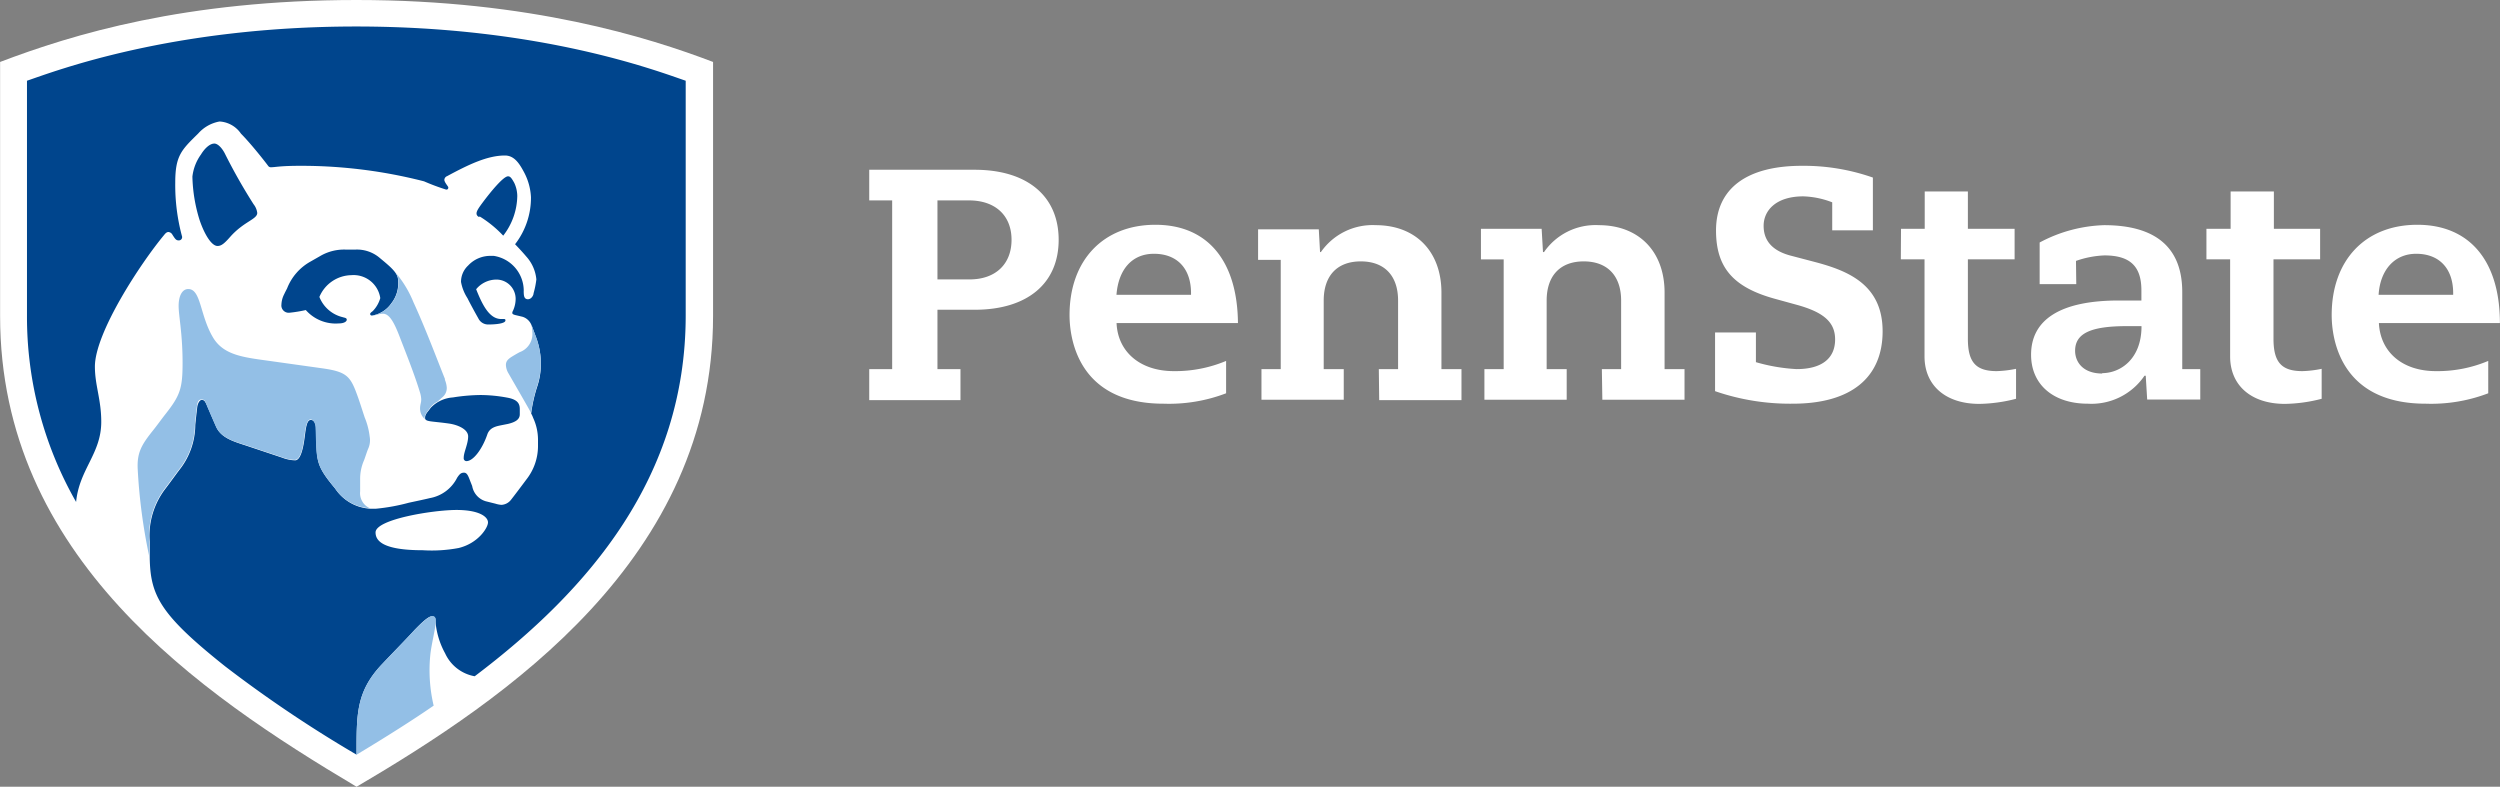 <?xml version="1.0" encoding="UTF-8"?>
<svg xmlns="http://www.w3.org/2000/svg" xmlns:xlink="http://www.w3.org/1999/xlink" viewBox="0 0 259.48 81.66">
  <rect x="0" y="0" width="259.48" height="81.66" fill="#808080" stroke="none"/>
  <defs>
    <style>.cls-1{fill:none;}.cls-2{clip-path:url(#clip-path);}.cls-3{fill:#fff;}.cls-4{fill:#00458d;}.cls-5{fill:#93bfe6;}</style>
    <clipPath id="clip-path" transform="translate(0.01)">
      <rect class="cls-1" width="259.46" height="81.64"></rect>
    </clipPath>
  </defs>
  <g id="Layer_2" data-name="Layer 2">
    <g id="Layer_1-2" data-name="Layer 1">
      <g class="cls-2">
        <path class="cls-3" d="M37,81.66C20.62,71.92,0,57.78,0,32.8V6.43C7.53,3.57,19.2,0,37,0,55,0,67.33,3.89,74,6.43V32.8C74,58,52.56,72.5,37,81.66" transform="translate(0.01)"></path>
      </g>
      <path class="cls-4" d="M48.12,47.5c0-.56.46-1.43.46-2.2s-1.13-1.22-2-1.34c-1.85-.26-2.47-.17-2.47-.58s.25-.58.59-1.06A3.51,3.51,0,0,1,47,41.25,19.25,19.25,0,0,1,49.86,41a15.42,15.42,0,0,1,2.77.27c1.13.2,1.31.67,1.31,1.2V43c0,.53-.44.81-1.23,1l-.61.12c-.58.12-1.29.23-1.54,1-.54,1.55-1.48,2.77-2.18,2.74a.29.29,0,0,1-.26-.33m1.63-25c-.06,0-.3-.13-.3-.37s.2-.55.6-1.09c.93-1.25,2.2-2.77,2.67-2.77.22,0,.36.16.65.69a3.28,3.28,0,0,1,.31,1.35,6.87,6.87,0,0,1-1.46,4.12A11.87,11.87,0,0,0,49.75,22.45ZM22.57,25.53c.41,0,.73-.28,1.36-1,1.41-1.56,2.76-1.77,2.76-2.43a1.79,1.79,0,0,0-.38-.9,58,58,0,0,1-3-5.3c-.33-.62-.75-1-1.07-1-.52,0-1.07.6-1.38,1.12a4.87,4.87,0,0,0-.9,2.31,16.23,16.23,0,0,0,.75,4.52C21.19,24.27,21.93,25.53,22.57,25.53Zm16.89,5.41a2.8,2.8,0,0,0-3-2.38,3.67,3.67,0,0,0-3.32,2.26,3.46,3.46,0,0,0,2.42,2.1c.21.07.42.07.42.26s-.27.39-.85.39a4.13,4.13,0,0,1-3.4-1.39,13.86,13.86,0,0,1-1.71.28.76.76,0,0,1-.82-.86,2.53,2.53,0,0,1,.29-1.07c.1-.22.22-.44.3-.6a5.45,5.45,0,0,1,2.39-2.76l1-.57a4.91,4.91,0,0,1,2.8-.69h.82a3.64,3.64,0,0,1,2.64.89c1.21,1,1.87,1.57,1.87,2.32a3.35,3.35,0,0,1-.71,2.37,3,3,0,0,1-2,1.26c-.15,0-.19-.09-.19-.17s.12-.18.26-.28A3.18,3.18,0,0,0,39.46,30.94Zm8.13,25.94a15.07,15.07,0,0,1-3.71.23c-4.2,0-4.91-1-4.91-1.85,0-1.37,6-2.33,8.4-2.33s3.27.73,3.27,1.29S49.62,56.39,47.59,56.88ZM23.37,69.17A131.9,131.9,0,0,0,37,78.33c0-4.11-.09-6.54,2.7-9.45C40.81,67.7,42,66.5,43,65.41c.79-.82,1.43-1.43,1.8-1.43s.39.14.39.5a8.24,8.24,0,0,0,1,3.33,4.17,4.17,0,0,0,3.07,2.38c11.92-9,21.9-20.73,21.9-37.45V8.38c-2.94-1-15-5.63-34.2-5.63S5.73,7.38,2.79,8.38V32.74A38.73,38.73,0,0,0,7.89,52.1c.32-3.39,2.61-5,2.61-8.32,0-2.32-.66-3.78-.66-5.73,0-3.51,4.74-10.73,7.2-13.68.07-.09.23-.29.43-.29a.52.52,0,0,1,.42.29c.25.38.36.58.62.58a.34.34,0,0,0,.38-.39,20.39,20.39,0,0,1-.71-5.62c0-2.79.65-3.38,2.38-5.08a3.86,3.86,0,0,1,2.22-1.25A2.89,2.89,0,0,1,25,13.87c1.08,1.09,2.57,3,2.81,3.33a.34.34,0,0,0,.28.16c.5,0,.91-.15,3.06-.15A51.26,51.26,0,0,1,44,18.82a22.9,22.9,0,0,0,2.3.86c.2,0,.22-.13.22-.23s-.41-.52-.41-.79a.44.44,0,0,1,.29-.38c2.26-1.22,4.19-2.14,6-2.14,1,0,1.53.89,2,1.77a6.13,6.13,0,0,1,.7,2.56,7.88,7.88,0,0,1-1.65,4.88c.35.36.85.9,1.15,1.26A4.11,4.11,0,0,1,55.66,29a9,9,0,0,1-.29,1.44c0,.21-.23.63-.6.62s-.41-.36-.42-.68a1.89,1.89,0,0,1,0-.24,3.67,3.67,0,0,0-3.1-3.58H51a3.13,3.13,0,0,0-2.42,1,2.31,2.31,0,0,0-.74,1.7,4.59,4.59,0,0,0,.67,1.69c.22.45.8,1.52,1.12,2.08a1.13,1.13,0,0,0,1,.65c1,0,1.82-.13,1.82-.42,0-.08,0-.15-.18-.15H52c-1.27,0-2-1.62-2.59-3.09a2.74,2.74,0,0,1,2-1,2,2,0,0,1,2.1,2,3,3,0,0,1-.27,1.22.57.57,0,0,0-.08.23c0,.17.22.21.57.29l.5.12a1.47,1.47,0,0,1,.93.88c.12.3.37,1,.43,1.15a8,8,0,0,1,.54,2.64,7.52,7.52,0,0,1-.38,2.58,15.44,15.44,0,0,0-.63,2.79,3,3,0,0,1,.21.46,5.42,5.42,0,0,1,.5,2.21v.75a5.62,5.62,0,0,1-1.2,3.42c-.49.66-1.19,1.59-1.59,2.1a1.35,1.35,0,0,1-1,.54,2.59,2.59,0,0,1-.62-.12l-1-.25A2,2,0,0,1,49,50.45l-.21-.53c-.2-.52-.32-.86-.64-.86s-.47.16-.71.52A3.94,3.94,0,0,1,44.6,51.7c-.52.13-1.58.35-2.18.48a20.27,20.27,0,0,1-3.4.62l-.6,0a4.67,4.67,0,0,1-3.64-2.09c-2.11-2.52-1.89-2.87-2-6.27,0-.37-.13-.85-.53-.85s-.5.72-.63,1.74c-.15,1.2-.43,2.45-1,2.45a3.93,3.93,0,0,1-1.32-.27l-3.68-1.23c-1.37-.45-2.68-.81-3.2-2-.25-.57-.71-1.63-.94-2.18-.17-.39-.28-.59-.54-.59s-.44.43-.48.77-.15,1.28-.2,1.83a7.57,7.57,0,0,1-1.68,4.7c-.45.6-.89,1.22-1.4,1.89a8,8,0,0,0-1.65,5.51c0,.18,0,1.18,0,1.64C15.59,61.82,16.6,63.78,23.37,69.17Z" transform="translate(0.01)"></path>
      <path class="cls-5" d="M55.15,33.7c.12.3.37,1,.43,1.15a8,8,0,0,1,.54,2.64,7.52,7.52,0,0,1-.38,2.58,15.44,15.44,0,0,0-.63,2.79c-.1-.23-2.16-3.78-2.32-4.07a1.81,1.81,0,0,1-.29-.9c0-.36.16-.58.6-.86.26-.16.6-.36.83-.48a2,2,0,0,0,1.32-1.93,5.88,5.88,0,0,0-.1-.92m-9,5.68a2.6,2.6,0,0,1,.21.83,1.22,1.22,0,0,1-.43,1l-.55.49a2,2,0,0,0-.73.6c-.34.48-.59.78-.59,1.06a.22.22,0,0,0,.1.2,1.45,1.45,0,0,1-.57-1.18c0-.38.12-.57.12-.92a2.71,2.71,0,0,0-.14-.76C43,38.81,42.08,36.54,41.49,35s-1.08-2.44-1.76-2.44c-.38,0-.72.19-1.11.19a3,3,0,0,0,2-1.26,3.35,3.35,0,0,0,.71-2.37,1.5,1.5,0,0,0-.43-1,11.4,11.4,0,0,1,2,3.24C44.15,34.08,45.26,37.06,46.19,39.38ZM15.49,57.8c0-.46,0-1.46,0-1.64a8,8,0,0,1,1.65-5.51c.51-.67.95-1.29,1.4-1.89a7.57,7.57,0,0,0,1.68-4.7c.05-.55.15-1.44.2-1.83s.12-.77.48-.77.37.2.54.59c.23.55.69,1.61.94,2.18.52,1.21,1.83,1.57,3.2,2l3.68,1.23a3.93,3.93,0,0,0,1.32.27c.59,0,.87-1.25,1-2.45.13-1,.28-1.74.63-1.74s.52.47.53.85c.13,3.4-.09,3.75,2,6.27a4.67,4.67,0,0,0,3.64,2.09A1.71,1.71,0,0,1,37.37,51V49.77a4.77,4.77,0,0,1,.38-1.94c.14-.33.31-.93.47-1.29a2.13,2.13,0,0,0,.14-1.22,7.45,7.45,0,0,0-.52-2c-.19-.57-.45-1.4-.69-2.08-.76-2.13-1.07-2.63-3.62-3l-5.14-.72c-2.86-.41-5.1-.54-6.27-2.46C20.73,32.76,20.87,30,19.53,30c-.63,0-1,.71-1,1.75s.41,2.85.41,5.92c0,2.64-.25,3.38-1.79,5.33-.4.51-.94,1.26-1.29,1.69-1.15,1.44-1.65,2.26-1.58,3.94A58,58,0,0,0,15.49,57.8ZM44.65,68c.1-1.07.57-2.84.57-3.56,0-.36-.12-.5-.39-.5s-1,.61-1.8,1.43C42,66.5,40.81,67.7,39.69,68.88,36.9,71.79,37,74.22,37,78.33c3.1-1.86,5.93-3.66,8-5.09A16,16,0,0,1,44.65,68Z" transform="translate(0.01)"></path>
      <path class="cls-3" d="M246.87,33.53h12.59c0-6.48-3.17-10.2-8.57-10.2S242,27,242,32.7c0,2.16.7,9.2,9.75,9.2a16.61,16.61,0,0,0,6.5-1.08V37.46a13.57,13.57,0,0,1-5.43,1.06c-3.51,0-5.78-2-5.92-5M229,26.92h2.46V37c0,3,2.18,4.92,5.69,4.92a15.86,15.86,0,0,0,3.81-.53V38.28a11.17,11.17,0,0,1-2,.24c-2.18,0-3-.94-3-3.36V26.92h4.84V23.75H236V19.87h-4.49v3.88H229Zm-13.54.16a10.08,10.08,0,0,1,2.95-.57c2.66,0,3.84,1.12,3.84,3.63v1.05h-2.35c-6,0-9.1,1.95-9.1,5.63,0,3.09,2.31,5.08,5.88,5.08A6.65,6.65,0,0,0,222.57,39h.13l.15,2.47h5.51V38.31h-1.87v-8c0-4.6-2.73-6.94-8.11-6.94a15.1,15.1,0,0,0-6.69,1.8v4.32h3.8Zm-18.18-.16h2.46V37c0,3,2.18,4.92,5.69,4.92a16,16,0,0,0,3.81-.53V38.28a11.66,11.66,0,0,1-2,.24c-2.19,0-3-.94-3-3.36V26.92h4.85V23.75h-4.85V19.87h-4.48v3.88h-2.46ZM182.24,37.59V34.51H178V40.6a23.88,23.88,0,0,0,8.07,1.3c6,0,9.32-2.67,9.32-7.52s-3.61-6.28-7-7.18l-2.4-.63c-2-.49-2.95-1.55-2.95-3.13s1.27-3.06,4.12-3.06a9,9,0,0,1,3,.62v2.91h4.22V18.43a21.64,21.64,0,0,0-7.38-1.22c-5.74,0-8.9,2.38-8.9,6.71,0,3.87,1.8,5.93,6.21,7.12l2.07.57c2.9.78,4.08,1.83,4.08,3.62,0,2-1.42,3.08-4,3.08A18.55,18.55,0,0,1,182.24,37.59Zm-66.36-4.06h12.6c-.06-6.48-3.17-10.2-8.57-10.2S111,27,111,32.7c0,2.16.7,9.2,9.75,9.2a16.61,16.61,0,0,0,6.5-1.08V37.46a13.66,13.66,0,0,1-5.43,1.06C118.3,38.52,116,36.49,115.88,33.53Zm27.26,8h8.54V38.31H149.6V30.37c0-4.28-2.68-7-6.82-7a6.53,6.53,0,0,0-5.69,2.79H137l-.13-2.36h-6.3v3.17h2.35V38.31h-2v3.18h8.54V38.31h-2.08V31.2c0-2.59,1.4-4.07,3.85-4.07s3.87,1.48,3.87,4.07v7.11h-2Zm-52.93,0h9.47V38.31H97.29V32.15h3.86c5.46,0,8.72-2.72,8.72-7.26s-3.26-7.27-8.72-7.27H90.21V20.8h2.38V38.31H90.21Zm128-2.76c-2.1,0-2.84-1.27-2.84-2.36,0-1.8,1.6-2.56,5.36-2.56h1.53V34C222.21,37.24,220.11,38.73,218.16,38.73Zm28.66-8.17c.16-2.58,1.65-4.26,3.9-4.26,2.4,0,3.84,1.53,3.84,4.09v.17Zm-131,0c.21-2.68,1.65-4.26,3.89-4.26,2.41,0,3.85,1.53,3.85,4.09v.17ZM100.63,29H97.29V20.8h3.27c2.73,0,4.42,1.56,4.42,4.09S103.31,29,100.63,29ZM166.3,41.49h8.53V38.31h-2.07V30.37c0-4.28-2.68-7-6.83-7a6.49,6.49,0,0,0-5.68,2.79h-.11L160,23.75h-6.3v3.17h2.36V38.31h-2v3.18h8.54V38.31h-2.08V31.2c0-2.59,1.41-4.07,3.85-4.07s3.88,1.48,3.88,4.07v7.11h-2Z" transform="translate(0.01)"></path>
    </g>
  </g>
</svg>
